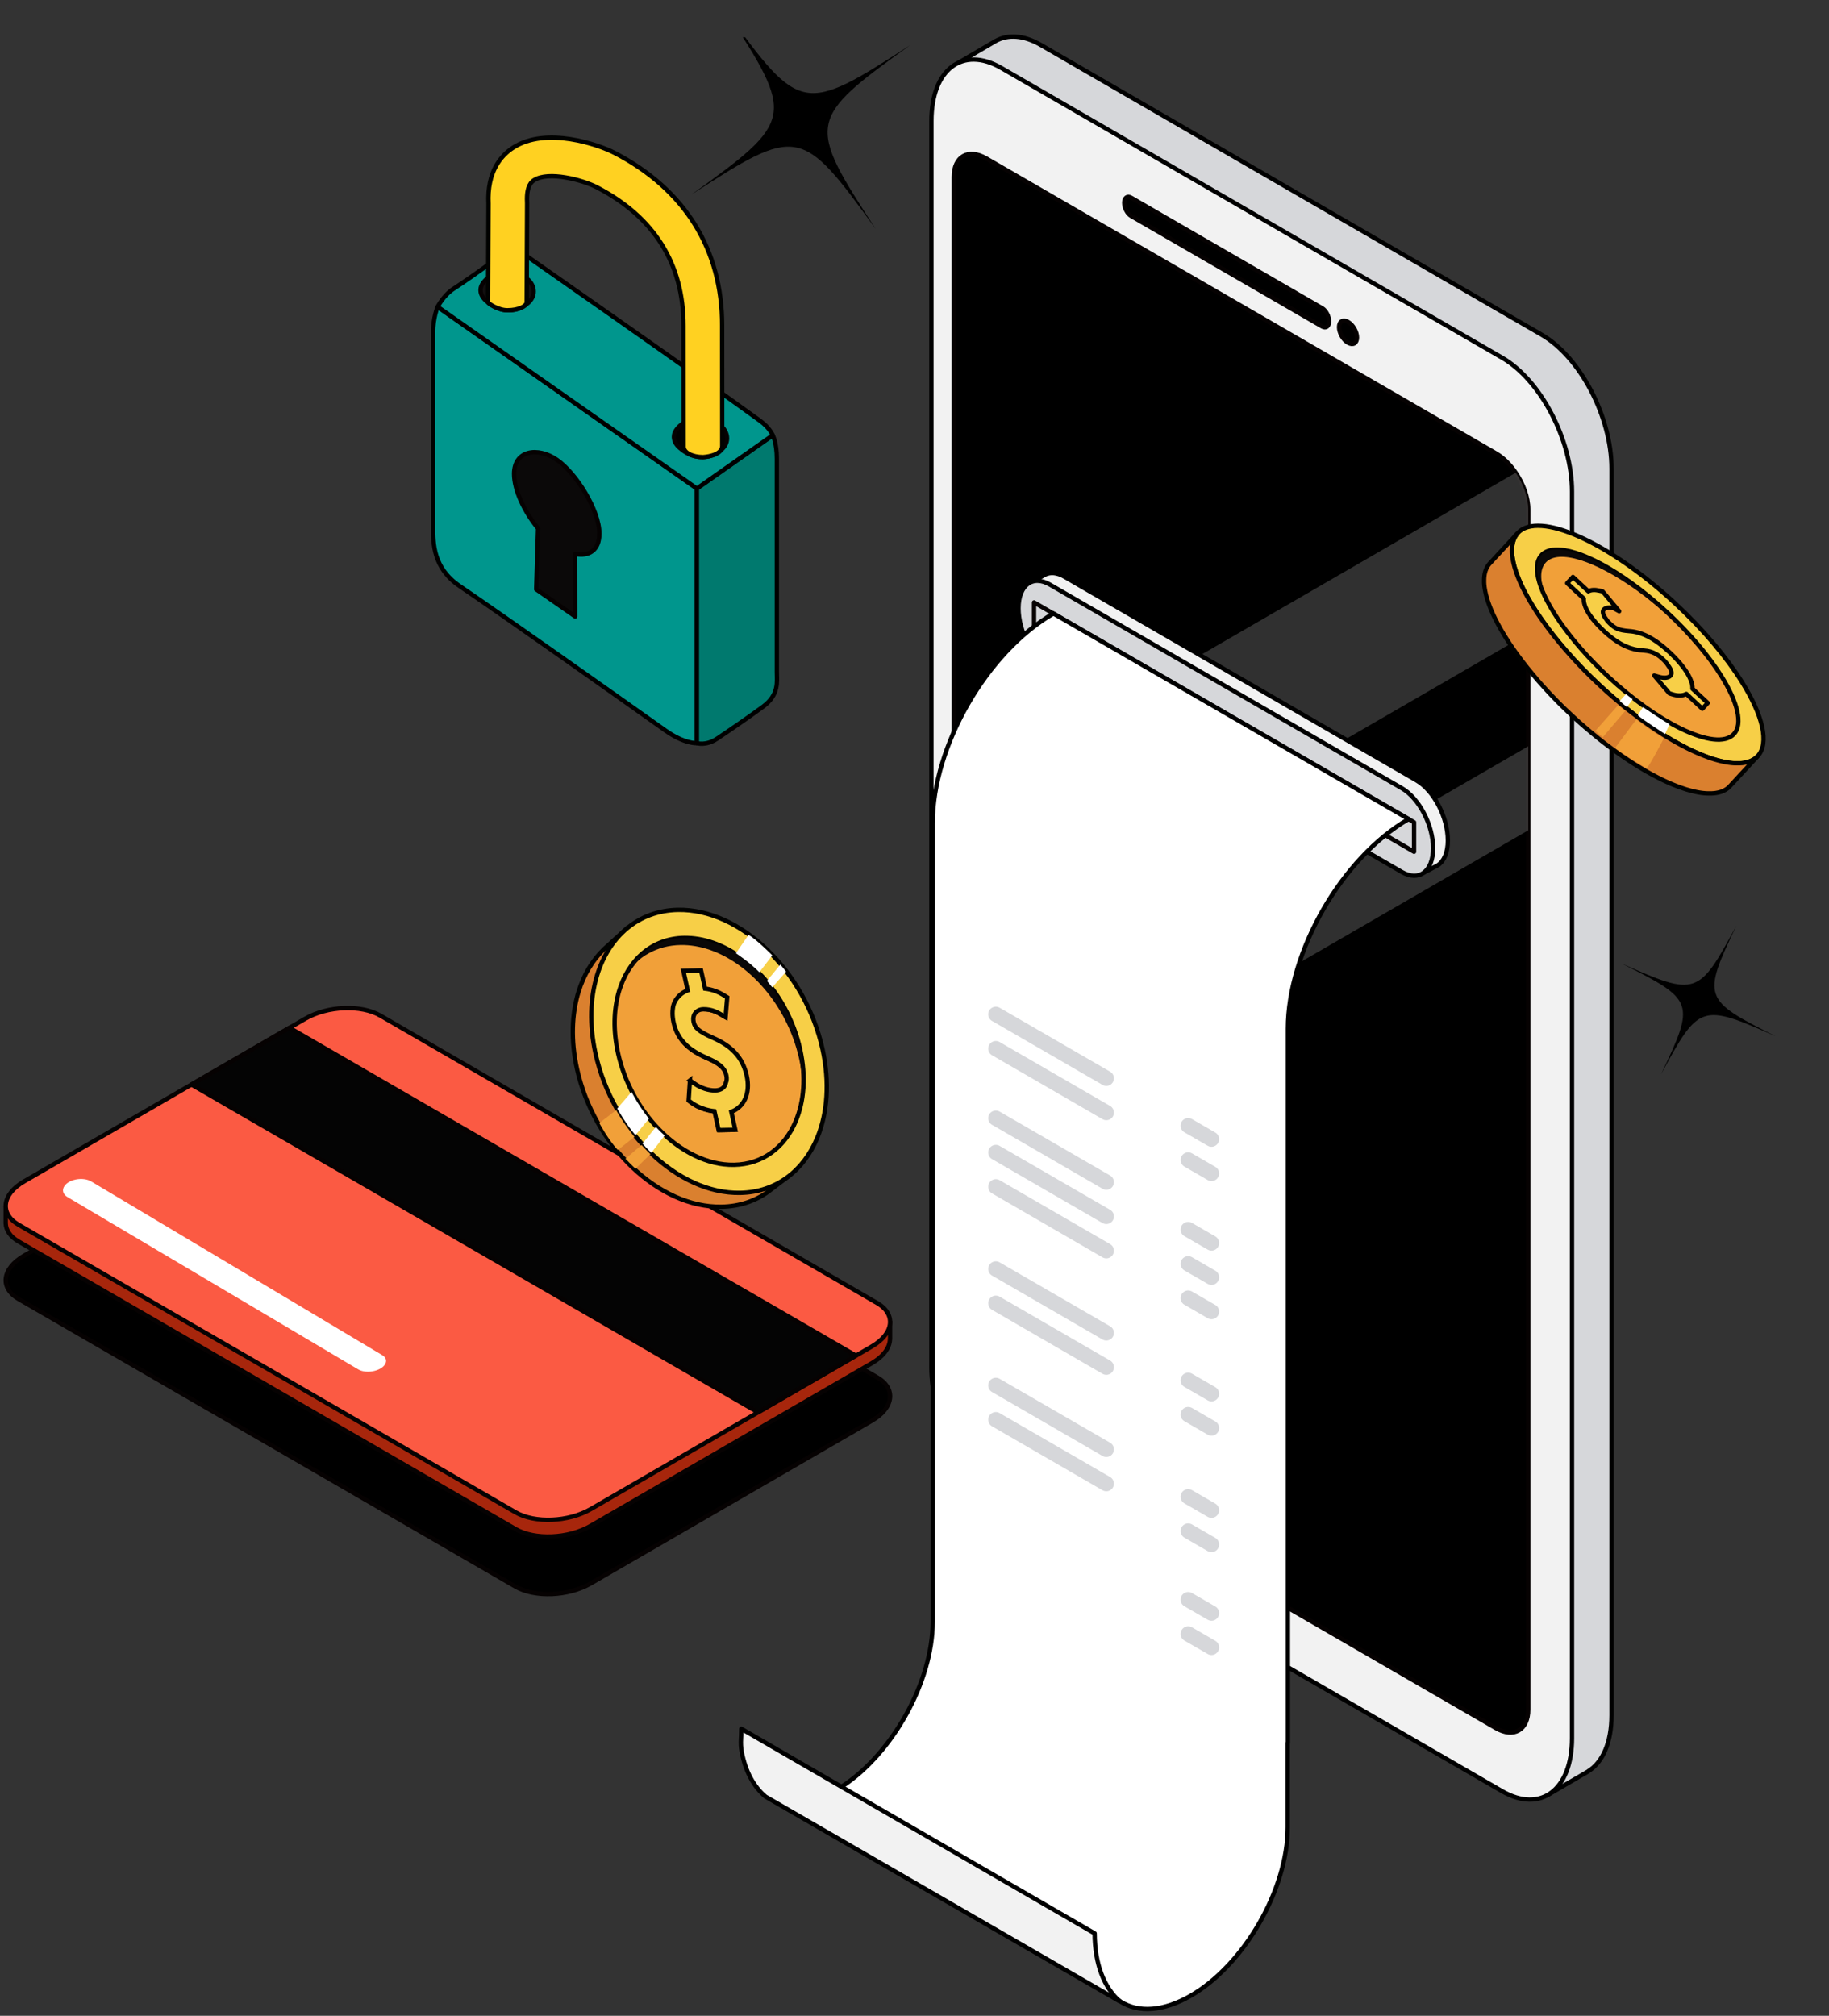 <?xml version="1.0" encoding="UTF-8"?>
<svg xmlns="http://www.w3.org/2000/svg" width="422" height="465" viewBox="0 0 422 465" fill="none">
  <rect x="0" y="0" width="422" height="465" fill="#333333" stroke="none"/>
  <g clip-path="url(#clip0_1_6817)">
    <path d="M118.935 365.984L4.32 299.679C-0.122 297.11 0.433 292.617 5.566 289.648L70.418 252.129C75.551 249.16 83.314 248.838 87.757 251.412L202.371 317.718C206.813 320.286 206.258 324.779 201.126 327.748L136.273 365.267C131.14 368.236 123.377 368.558 118.935 365.984Z" fill="black" stroke="#060202" stroke-linecap="round" stroke-linejoin="round"></path>
    <path d="M205.371 304.899L197.488 300.661L197.244 301.483L87.751 238.141C83.309 235.572 75.546 235.895 70.413 238.859L5.56 276.377C4.279 277.121 3.277 277.958 2.576 278.837L1.315 278.296V282.206C1.378 283.782 2.364 285.28 4.31 286.403L118.924 352.709C123.367 355.277 131.13 354.955 136.262 351.991L201.115 314.473C203.876 312.876 205.298 310.843 205.345 308.898L205.36 308.909V304.894L205.371 304.899Z" fill="#A7260C" stroke="#060202" stroke-linecap="round" stroke-linejoin="round"></path>
    <path d="M118.935 348.85L4.32 282.544C-0.122 279.976 0.433 275.483 5.566 272.514L70.418 234.995C75.551 232.026 83.314 231.704 87.757 234.278L202.371 300.583C206.813 303.152 206.258 307.645 201.126 310.614L136.273 348.133C131.14 351.102 123.377 351.424 118.935 348.85Z" fill="#FB5A43" stroke="#060202" stroke-linecap="round" stroke-linejoin="round"></path>
    <path d="M174.883 325.793L44.175 250.179L66.786 237.096L197.493 312.715L174.883 325.793Z" fill="#040404" stroke="#060202" stroke-linecap="round" stroke-linejoin="round"></path>
    <path d="M82.66 315.897L15.576 276.138C13.542 274.931 14.637 272.638 17.532 272.071C18.814 271.822 20.143 271.993 21.041 272.529L88.187 312.601C90.061 313.719 88.82 315.814 85.997 316.324C84.752 316.547 83.491 316.386 82.66 315.897Z" fill="white"></path>
    <path d="M355.704 77.215L240.151 10.369C236.196 8.081 232.574 7.899 229.772 9.433H229.761L221.116 14.498L224.691 16.879C224.266 18.564 224.027 20.467 224.027 22.584V310.167C224.027 322.065 231.245 335.881 240.151 341.034L353.582 406.659L356.898 414.173L366.488 408.588L366.467 408.573C369.747 406.529 371.823 402.031 371.823 395.671V108.083C371.823 96.185 364.604 82.369 355.699 77.215H355.704Z" fill="#D6D7DA" stroke="black" stroke-linecap="round" stroke-linejoin="round"></path>
    <path d="M346.581 413.19L231.033 346.339C222.127 341.185 214.909 327.369 214.909 315.471V27.888C214.909 15.99 222.127 10.525 231.033 15.673L346.581 82.525C355.486 87.678 362.705 101.494 362.705 113.392V400.975C362.705 412.873 355.486 418.338 346.581 413.19Z" fill="#F2F2F2" stroke="black" stroke-linecap="round" stroke-linejoin="round"></path>
    <path d="M352.612 117.516V394.33C352.612 399.093 349.27 401.022 345.154 398.641L227.519 330.593C223.404 328.211 220.062 322.418 220.062 317.645V40.836C220.062 36.073 223.404 34.143 227.519 36.525L345.154 104.583C346.882 105.582 348.47 107.183 349.721 109.05C351.485 111.64 352.612 114.755 352.612 117.521V117.516Z" fill="black" stroke="#060202" stroke-linecap="round" stroke-linejoin="round"></path>
    <path opacity="0.19" d="M352.612 117.516V146.132L220.067 222.817V184.05L349.721 109.045C351.485 111.635 352.612 114.749 352.612 117.516Z" fill="white"></path>
    <path opacity="0.19" d="M352.612 172.147V191.533L220.062 268.208V248.833L352.612 172.147Z" fill="white"></path>
    <path d="M305.076 75.328L260.965 49.806C260.099 49.307 259.388 47.944 259.388 46.79C259.388 45.63 260.099 45.095 260.965 45.594L305.076 71.116C305.943 71.615 306.654 72.977 306.654 74.132C306.654 75.291 305.943 75.827 305.076 75.328Z" fill="black" stroke="#060202" stroke-linecap="round" stroke-linejoin="round"></path>
    <path d="M313.099 77.865C313.099 79.192 312.17 79.727 311.028 79.067C309.881 78.406 308.958 76.794 308.958 75.468C308.958 74.142 309.887 73.607 311.028 74.267C312.175 74.927 313.099 76.54 313.099 77.865Z" fill="black" stroke="#060202" stroke-linecap="round" stroke-linejoin="round"></path>
    <path d="M334.054 193.868C334.054 188.533 330.816 182.334 326.825 180.026L245.625 133.048C243.934 132.071 242.377 131.951 241.147 132.544L241.137 132.549C241.033 132.596 240.939 132.658 240.841 132.716L236.886 134.926L238.672 136.09C238.5 136.818 238.402 137.63 238.402 138.529C238.402 143.864 241.64 150.063 245.631 152.372L324.163 197.804L324.08 198.033L328.444 201.335L331.096 199.936C331.324 199.843 331.542 199.734 331.745 199.593L331.765 199.583C333.177 198.636 334.059 196.645 334.059 193.863L334.054 193.868Z" fill="#F2F2F2" stroke="black" stroke-linecap="round" stroke-linejoin="round"></path>
    <path d="M323.431 201.143L242.232 154.166C238.236 151.857 235.003 145.658 235.003 140.323C235.003 134.988 238.241 132.534 242.232 134.848L323.431 181.825C327.427 184.134 330.66 190.332 330.66 195.667C330.66 201.002 327.422 203.457 323.431 201.143Z" fill="#D6D7DA" stroke="black" stroke-linecap="round" stroke-linejoin="round"></path>
    <path d="M326.265 196.489L238.583 145.762V138.961L326.265 189.687V196.489Z" stroke="#060202" stroke-linecap="round" stroke-linejoin="round"></path>
    <path d="M243.062 141.519C227.675 150.422 215.2 172.075 215.2 189.88V327.686V374.143C215.2 387.918 205.91 404.548 194.187 412.15C193.725 412.457 193.264 412.738 192.807 413.003L252.346 447.412C252.346 454.369 254.723 459.325 258.578 461.748L258.604 461.764L258.63 461.78C262.694 464.302 268.407 464.021 274.738 460.365C287.1 453.21 297.115 435.811 297.115 421.505V401.989L297.152 402.01V237.299C297.152 219.494 309.627 197.841 325.014 188.938L243.062 141.524V141.519Z" fill="white" stroke="black" stroke-linecap="round" stroke-linejoin="round"></path>
    <path d="M258.366 461.67L258.34 461.655L180.43 416.638L176.642 414.454L176.621 414.438C173.896 412.145 171.971 408.63 171.115 404.038C170.933 403.066 170.907 402.073 170.964 401.09C170.975 400.871 170.99 400.658 170.996 400.44C171.022 399.894 171.037 399.332 171.037 398.786L193.949 412.057L197.161 413.918L252.564 445.987C252.605 453.153 254.759 458.503 258.36 461.665L258.366 461.67Z" fill="#F2F2F2" stroke="black" stroke-linecap="round" stroke-linejoin="round"></path>
    <path d="M254.38 250.257L228.889 235.51C228.344 235.193 228.012 234.616 228.012 233.986C228.012 232.629 229.476 231.782 230.649 232.463L256.139 247.21C256.684 247.527 257.016 248.105 257.016 248.734C257.016 250.091 255.553 250.939 254.38 250.257Z" fill="#D6D7DA"></path>
    <path d="M254.38 258.167L228.889 243.419C228.344 243.102 228.012 242.525 228.012 241.896C228.012 240.538 229.476 239.691 230.649 240.372L256.139 255.119C256.684 255.437 257.016 256.014 257.016 256.643C257.016 258 255.553 258.848 254.38 258.167Z" fill="#D6D7DA"></path>
    <path d="M254.38 274.214L228.889 259.467C228.344 259.149 228.012 258.572 228.012 257.943C228.012 256.586 229.476 255.738 230.649 256.419L256.139 271.167C256.684 271.484 257.016 272.061 257.016 272.69C257.016 274.048 255.553 274.895 254.38 274.214Z" fill="#D6D7DA"></path>
    <path d="M254.38 282.123L228.889 267.376C228.344 267.059 228.012 266.481 228.012 265.852C228.012 264.495 229.476 263.647 230.649 264.329L256.139 279.076C256.684 279.393 257.016 279.97 257.016 280.6C257.016 281.957 255.553 282.804 254.38 282.123Z" fill="#D6D7DA"></path>
    <path d="M254.38 290.038L228.889 275.29C228.344 274.973 228.012 274.396 228.012 273.767C228.012 272.409 229.476 271.562 230.649 272.243L256.139 286.99C256.684 287.308 257.016 287.885 257.016 288.514C257.016 289.871 255.553 290.719 254.38 290.038Z" fill="#D6D7DA"></path>
    <path d="M254.38 308.992L228.889 294.245C228.344 293.927 228.012 293.35 228.012 292.721C228.012 291.364 229.476 290.516 230.649 291.197L256.139 305.945C256.684 306.262 257.016 306.839 257.016 307.468C257.016 308.825 255.553 309.673 254.38 308.992Z" fill="#D6D7DA"></path>
    <path d="M254.38 316.901L228.889 302.154C228.344 301.837 228.012 301.259 228.012 300.63C228.012 299.273 229.476 298.425 230.649 299.107L256.139 313.854C256.684 314.171 257.016 314.748 257.016 315.378C257.016 316.735 255.553 317.582 254.38 316.901Z" fill="#D6D7DA"></path>
    <path d="M254.38 335.855L228.889 321.108C228.344 320.791 228.012 320.214 228.012 319.584C228.012 318.227 229.476 317.38 230.649 318.061L256.139 332.808C256.684 333.125 257.016 333.702 257.016 334.332C257.016 335.689 255.553 336.536 254.38 335.855Z" fill="#D6D7DA"></path>
    <path d="M254.38 343.764L228.889 329.017C228.344 328.7 228.012 328.123 228.012 327.494C228.012 326.136 229.476 325.289 230.649 325.97L256.139 340.717C256.684 341.034 257.016 341.612 257.016 342.241C257.016 343.598 255.553 344.446 254.38 343.764Z" fill="#D6D7DA"></path>
    <path d="M278.646 264.297L273.275 261.193C272.73 260.876 272.398 260.299 272.398 259.669C272.398 258.312 273.861 257.465 275.034 258.146L280.405 261.25C280.95 261.567 281.282 262.145 281.282 262.774C281.282 264.131 279.819 264.979 278.646 264.297Z" fill="#D6D7DA"></path>
    <path d="M278.646 272.207L273.275 269.102C272.73 268.785 272.398 268.208 272.398 267.579C272.398 266.221 273.861 265.374 275.034 266.055L280.405 269.16C280.95 269.477 281.282 270.054 281.282 270.683C281.282 272.04 279.819 272.888 278.646 272.207Z" fill="#D6D7DA"></path>
    <path d="M278.646 288.254L273.275 285.15C272.73 284.832 272.398 284.255 272.398 283.626C272.398 282.269 273.861 281.421 275.034 282.102L280.405 285.207C280.95 285.524 281.282 286.101 281.282 286.731C281.282 288.088 279.819 288.935 278.646 288.254Z" fill="#D6D7DA"></path>
    <path d="M278.646 296.163L273.275 293.059C272.73 292.742 272.398 292.164 272.398 291.535C272.398 290.178 273.861 289.33 275.034 290.012L280.405 293.116C280.95 293.433 281.282 294.01 281.282 294.64C281.282 295.997 279.819 296.844 278.646 296.163Z" fill="#D6D7DA"></path>
    <path d="M278.646 304.078L273.275 300.973C272.73 300.656 272.398 300.079 272.398 299.45C272.398 298.093 273.861 297.245 275.034 297.926L280.405 301.031C280.95 301.348 281.282 301.925 281.282 302.554C281.282 303.911 279.819 304.759 278.646 304.078Z" fill="#D6D7DA"></path>
    <path d="M278.646 323.032L273.275 319.928C272.73 319.61 272.398 319.033 272.398 318.404C272.398 317.047 273.861 316.199 275.034 316.88L280.405 319.985C280.95 320.302 281.282 320.879 281.282 321.508C281.282 322.866 279.819 323.713 278.646 323.032Z" fill="#D6D7DA"></path>
    <path d="M278.646 330.941L273.275 327.837C272.73 327.52 272.398 326.942 272.398 326.313C272.398 324.956 273.861 324.108 275.034 324.79L280.405 327.894C280.95 328.211 281.282 328.788 281.282 329.418C281.282 330.775 279.819 331.622 278.646 330.941Z" fill="#D6D7DA"></path>
    <path d="M278.646 349.895L273.275 346.791C272.73 346.474 272.398 345.897 272.398 345.267C272.398 343.91 273.861 343.062 275.034 343.744L280.405 346.848C280.95 347.165 281.282 347.743 281.282 348.372C281.282 349.729 279.819 350.577 278.646 349.895Z" fill="#D6D7DA"></path>
    <path d="M278.646 357.805L273.275 354.7C272.73 354.383 272.398 353.806 272.398 353.177C272.398 351.819 273.861 350.972 275.034 351.653L280.405 354.757C280.95 355.075 281.282 355.652 281.282 356.281C281.282 357.638 279.819 358.486 278.646 357.805Z" fill="#D6D7DA"></path>
    <path d="M278.646 373.628L273.275 370.524C272.73 370.207 272.398 369.63 272.398 369C272.398 367.643 273.861 366.796 275.034 367.477L280.405 370.581C280.95 370.898 281.282 371.476 281.282 372.105C281.282 373.462 279.819 374.31 278.646 373.628Z" fill="#D6D7DA"></path>
    <path d="M278.646 381.538L273.275 378.433C272.73 378.116 272.398 377.539 272.398 376.91C272.398 375.552 273.861 374.705 275.034 375.386L280.405 378.49C280.95 378.808 281.282 379.385 281.282 380.014C281.282 381.371 279.819 382.219 278.646 381.538Z" fill="#D6D7DA"></path>
    <path d="M153.538 168.518C141.592 160.042 117.918 143.282 106.018 135.17C99.921 131.015 99.921 125.316 99.921 121.587C99.921 111.156 99.921 86.856 99.921 76.722C99.921 73.206 100.969 70.778 100.969 70.778C113.994 79.94 160.788 112.68 160.788 112.68C160.788 112.68 160.788 157.364 160.788 171.425C160.788 171.425 157.97 171.664 153.538 168.518Z" fill="#00968D" stroke="black" stroke-linecap="round" stroke-linejoin="round"></path>
    <path d="M165.453 170.39C168.759 168.175 173.144 165.143 176.035 163.016C179.844 160.219 179.236 157.135 179.236 154.966C179.236 144.598 179.236 117.916 179.236 105.836C179.236 102.077 178.271 100.408 178.271 100.408L160.788 112.68C160.788 112.68 160.788 158.518 160.788 171.425C160.788 171.425 162.869 172.121 165.448 170.39H165.453Z" fill="#00796E" stroke="black" stroke-linecap="round" stroke-linejoin="round"></path>
    <path d="M118.4 56.909C118.4 56.909 109.407 63.534 104.659 66.607C102.339 68.105 100.974 70.778 100.974 70.778C115.873 81.251 160.783 112.69 160.783 112.69C160.783 112.69 175.235 102.55 178.282 100.408C178.282 100.408 177.633 98.728 175.376 97.08C160.887 86.524 118.411 56.909 118.411 56.909H118.4Z" fill="#00968D" stroke="black" stroke-linecap="round" stroke-linejoin="round"></path>
    <path d="M138.292 123.106C138.292 117.667 132.931 109.144 128.489 106.065C124.041 102.982 118.608 103.871 118.608 109.315C118.608 113.174 121.073 118.171 124.145 121.905C123.974 127.515 123.88 130.329 123.709 135.945C127.217 138.394 129.054 139.642 132.713 142.211L132.687 127.786C135.852 128.415 138.292 126.975 138.292 123.106Z" fill="#0B0909" stroke="#060202" stroke-linecap="round" stroke-linejoin="round"></path>
    <path d="M120.73 63.721C121.53 64.236 120.959 63.862 121.685 64.382C122.858 65.219 124.405 68.048 121.369 70.279C119.988 71.293 118.732 71.547 117.534 71.584C114.529 71.688 112.36 69.582 112.36 69.582C112.36 69.582 108.561 66.857 113.081 63.721C116.049 61.662 118.976 62.577 120.73 63.721Z" fill="#120F0F" stroke="#060202" stroke-linecap="round" stroke-linejoin="round"></path>
    <path d="M165.344 97.579C166.143 98.094 165.578 97.719 166.299 98.234C167.467 99.071 169.018 101.905 165.988 104.131C164.607 105.145 163.346 105.4 162.148 105.436C159.143 105.535 156.974 103.439 156.974 103.439C156.974 103.439 153.175 100.714 157.7 97.579C160.669 95.52 163.595 96.435 165.344 97.579Z" fill="black" stroke="#060202" stroke-linecap="round" stroke-linejoin="round"></path>
    <path d="M162.184 105.441C159.724 105.441 157.726 104.396 157.726 103.049L157.705 75.167C157.705 60.851 150.975 50.092 137.705 43.197C134.41 41.486 126.532 39.411 123.221 41.559C122.77 41.85 121.4 42.744 121.613 46.639C121.613 46.733 121.618 46.826 121.618 46.915C121.587 53.488 121.555 60.05 121.53 66.623L121.514 69.701C121.514 70.617 119.724 71.573 117.041 71.573C114.913 71.573 112.604 69.966 112.604 69.758L112.614 66.576C112.64 60.055 112.671 53.524 112.707 47.003C112.344 39.588 115.588 35.88 118.385 34.06C126.044 29.105 138.167 33.384 141.805 35.272C158.037 43.706 166.61 57.502 166.61 75.161L166.631 102.852C166.631 105.238 162.179 105.446 162.179 105.446L162.184 105.441Z" fill="#FFD121" stroke="#010200" stroke-linecap="round" stroke-linejoin="round"></path>
    <path d="M177.316 274.838C177.55 274.666 177.783 274.49 178.007 274.308L181.79 271.416L181.39 270.834C182.537 269.326 183.513 267.631 184.286 265.769C186.621 260.189 187.192 253.164 185.505 245.572C181.541 227.741 166.6 213.514 152.137 213.789C149.729 213.836 147.487 214.283 145.437 215.079L144.623 214.159L139.303 218.995V219.005C136.678 221.532 134.695 224.86 133.491 228.76C131.903 233.903 131.675 240.034 133.133 246.586C137.098 264.417 152.038 278.644 166.502 278.369C170.612 278.291 174.234 277.048 177.233 274.9H177.239L177.311 274.843L177.316 274.838Z" fill="#DA802F" stroke="#010200" stroke-miterlimit="10"></path>
    <path d="M156.392 209.889C147.243 210.066 140.481 216.062 137.752 225.011C136.164 230.211 135.941 236.404 137.399 243.029C141.374 261.053 156.32 275.441 170.783 275.166C179.086 275.01 185.422 270.049 188.567 262.446C190.897 256.804 191.468 249.706 189.776 242.031C185.801 224.008 170.855 209.614 156.392 209.889Z" fill="#F7CF47" stroke="#010200" stroke-miterlimit="10"></path>
    <path d="M157.835 216.353C150.409 216.493 144.944 221.413 142.801 228.724C141.592 232.842 141.442 237.72 142.594 242.925C144.088 249.711 147.529 255.853 151.955 260.439C156.958 265.618 163.222 268.811 169.382 268.697C175.962 268.572 181.001 264.693 183.554 258.728C185.505 254.168 186.004 248.391 184.623 242.13C183.886 238.776 182.672 235.583 181.1 232.655C175.894 222.957 166.756 216.192 157.84 216.363L157.835 216.353Z" fill="#F1A039" stroke="#010200" stroke-miterlimit="10"></path>
    <path d="M157.835 216.353C151.815 216.467 147.077 219.691 144.337 224.777C147.217 220.648 151.603 218.1 156.989 217.996C166.117 217.825 175.469 224.72 180.788 234.605C182.397 237.59 183.632 240.845 184.384 244.267C185.132 247.647 185.334 250.892 185.064 253.887C185.713 250.335 185.64 246.342 184.711 242.13C183.974 238.776 182.755 235.583 181.183 232.655C175.962 222.957 166.787 216.192 157.835 216.363V216.353Z" fill="#0A0808"></path>
    <path d="M155.022 234.766C155.022 234.824 155.028 234.876 155.033 234.933C155.033 234.876 155.022 234.824 155.022 234.766Z" fill="#806920"></path>
    <path d="M159.07 249.155L159.184 249.233L158.878 253.882L159.605 254.412C161.001 255.431 162.967 256.144 164.836 256.341L165.796 260.694L169.641 260.621L169.75 261.115L165.64 261.193L164.68 256.841C162.817 256.643 160.845 255.931 159.449 254.911L158.722 254.381L159.07 249.155Z" fill="#0A0808"></path>
    <path d="M155.406 231.771C155.085 232.983 155.079 234.376 155.406 235.869C155.873 237.98 156.844 239.701 158.38 241.131C159.61 242.281 161.234 243.258 163.497 244.22C166.642 245.598 167.316 246.877 167.576 248.058C167.721 248.713 167.674 249.295 167.462 249.763C167.508 249.529 167.519 249.269 167.42 248.557C167.161 247.377 166.486 246.097 163.341 244.719C161.079 243.757 159.454 242.775 158.224 241.631C156.688 240.195 155.718 238.474 155.251 236.368C155.246 236.342 155.24 236.321 155.23 236.285C155.23 236.264 155.22 236.238 155.214 236.202C155.204 236.15 155.194 236.103 155.183 236.051C154.882 234.47 154.96 233.014 155.401 231.776L155.406 231.771Z" fill="#0A0808"></path>
    <path d="M162.272 232.806C164.27 232.77 165.723 233.638 166.346 234.012L167.399 234.642L167.353 235.203L166.195 234.506C165.573 234.132 164.12 233.264 162.122 233.3C162.106 233.3 162.09 233.3 162.059 233.3C162.049 233.3 162.039 233.3 162.028 233.3C162.023 233.3 162.018 233.3 162.013 233.3C162.002 233.3 161.992 233.3 161.981 233.3C161.976 233.3 161.971 233.3 161.961 233.3C161.95 233.3 161.94 233.3 161.935 233.3C161.93 233.3 161.924 233.3 161.914 233.3C161.904 233.3 161.893 233.3 161.888 233.3C161.883 233.3 161.878 233.3 161.867 233.3C161.857 233.3 161.847 233.3 161.841 233.3C161.836 233.3 161.831 233.3 161.826 233.3C161.815 233.3 161.805 233.3 161.779 233.3C161.764 233.3 161.748 233.3 161.727 233.305C161.717 233.305 161.706 233.305 161.696 233.305C161.691 233.305 161.686 233.305 161.681 233.305C161.67 233.305 161.665 233.305 161.655 233.305C161.649 233.305 161.644 233.305 161.639 233.305C161.629 233.305 161.623 233.305 161.613 233.305C161.608 233.305 161.603 233.305 161.597 233.305C161.587 233.305 161.582 233.305 161.572 233.305C161.566 233.305 161.561 233.305 161.556 233.305C161.546 233.305 161.54 233.305 161.53 233.305C161.525 233.305 161.52 233.305 161.514 233.305C161.504 233.305 161.499 233.305 161.473 233.316C161.463 233.316 161.452 233.316 161.437 233.326C161.426 233.326 161.411 233.331 161.39 233.336C161.38 233.336 161.369 233.336 161.348 233.347C161.338 233.347 161.333 233.347 161.312 233.357C161.302 233.357 161.296 233.357 161.276 233.368C161.265 233.368 161.26 233.368 161.239 233.378C161.229 233.378 161.224 233.378 161.203 233.388C161.193 233.388 161.182 233.394 161.167 233.399C161.141 233.409 161.12 233.414 161.094 233.425C161.084 233.425 161.073 233.43 161.058 233.44C161.047 233.44 161.042 233.446 161.027 233.456C161.016 233.456 161.011 233.461 160.995 233.472C160.985 233.472 160.98 233.482 160.964 233.487C160.954 233.487 160.944 233.498 160.933 233.503C160.56 233.68 160.31 233.945 160.16 234.252C160.29 233.446 160.892 232.785 162.282 232.759L162.272 232.806Z" fill="#0A0808"></path>
    <path d="M159.184 249.233L160.31 250.008C161.769 251.011 163.486 251.568 165.012 251.542C166.377 251.516 167.264 250.84 167.467 249.769C167.68 249.301 167.726 248.718 167.581 248.063C167.321 246.883 166.647 245.603 163.502 244.225C161.239 243.263 159.615 242.286 158.385 241.136C156.849 239.701 155.873 237.98 155.412 235.874C155.085 234.382 155.085 232.988 155.412 231.776C155.22 232.307 155.23 232.671 155.178 233.274C155.256 232.364 155.318 231.802 155.702 231.064C156.33 229.863 157.373 228.932 158.665 228.454L157.669 223.94L161.748 223.862L162.672 228.058C164.187 228.23 165.588 228.719 166.948 229.551L167.783 230.06L167.404 234.642L166.351 234.012C165.728 233.638 164.275 232.77 162.277 232.806C160.886 232.832 160.233 233.794 160.077 234.304C159.932 234.766 159.932 235.26 160.041 235.765C160.321 237.034 161.027 237.86 164.457 239.389C166.668 240.362 168.281 241.433 169.527 242.759C170.913 244.231 171.816 245.999 172.293 248.167C173.165 252.114 171.743 255.343 168.733 256.466L169.646 260.616L165.801 260.689L164.841 256.336C162.978 256.139 161.006 255.426 159.61 254.407L158.883 253.877L159.19 249.228L159.184 249.233Z" fill="#F7CF47" stroke="#010200" stroke-miterlimit="10"></path>
    <path d="M155.048 235.078C155.054 235.136 155.059 235.198 155.069 235.26C155.064 235.198 155.054 235.141 155.048 235.078Z" fill="#806920"></path>
    <path d="M155.017 234.61C155.017 234.662 155.022 234.714 155.028 234.766C155.028 234.714 155.022 234.662 155.017 234.61Z" fill="#806920"></path>
    <path d="M155.007 234.127C155.007 234.246 155.007 234.371 155.007 234.496C155.007 234.371 155.002 234.252 155.007 234.127Z" fill="#BD9431"></path>
    <path d="M155.017 233.836C155.017 233.903 155.012 233.971 155.012 234.044C155.012 233.976 155.012 233.908 155.017 233.836Z" fill="#806920"></path>
    <path d="M155.033 233.539C155.028 233.612 155.022 233.68 155.017 233.752C155.017 233.68 155.028 233.612 155.033 233.539Z" fill="#806920"></path>
    <g style="mix-blend-mode:soft-light">
      <path d="M172.703 215.656L169.797 219.889C169.797 219.889 173.17 222.136 175.194 224.288L178.188 220.383C178.188 220.383 174.685 216.821 172.703 215.656Z" fill="white"></path>
    </g>
    <g style="mix-blend-mode:soft-light">
      <path d="M180.036 222.52L176.953 226.264C176.953 226.264 177.649 227.096 178.173 227.752L181.369 224.143C181.369 224.143 180.285 222.754 180.036 222.52Z" fill="white"></path>
    </g>
    <g style="mix-blend-mode:soft-light">
      <path d="M145.697 251.89L142.407 255.712C142.407 255.712 144.405 259.3 146.605 261.859L149.719 258.057L149.636 257.974C148.385 256.305 147.28 254.75 146.294 252.941L145.697 251.89Z" fill="white"></path>
    </g>
    <g style="mix-blend-mode:soft-light">
      <path d="M151.322 259.955L148.235 263.803C148.235 263.803 149.719 265.447 150.279 265.92L153.341 261.947C153.341 261.947 151.8 260.533 151.317 259.95L151.322 259.955Z" fill="white"></path>
    </g>
    <path d="M142.158 256.081L138.276 259.061C138.276 259.061 140.409 263.039 142.552 265.275L146.372 262.249C146.372 262.249 143.647 258.853 142.163 256.081H142.158Z" fill="#F1A039"></path>
    <path d="M148.017 264.126L144.306 267.293C144.306 267.293 146.138 269.175 146.621 269.596L150.066 266.227C150.066 266.227 149.454 265.696 148.017 264.126Z" fill="#F1A039"></path>
    <path d="M350.193 122.96C347.147 126.252 349.42 133.756 355.372 142.424C358.828 147.463 363.53 152.892 369.145 158.112C384.428 172.324 400.728 179.625 405.544 174.42C408.31 171.43 406.691 164.971 401.917 157.322C398.377 151.649 393.1 145.32 386.592 139.268C371.304 125.056 355.009 117.755 350.188 122.96H350.193Z" fill="#F7CF47" stroke="#010200" stroke-miterlimit="10"></path>
    <path d="M362.695 165.055C362.57 164.94 362.446 164.826 362.326 164.711C362.295 164.685 362.269 164.654 362.238 164.628C362.196 164.592 362.155 164.55 362.113 164.514C362.062 164.467 362.01 164.415 361.958 164.368C361.89 164.301 361.823 164.238 361.75 164.171C361.709 164.129 361.667 164.093 361.626 164.051C361.605 164.035 361.589 164.015 361.569 163.999C361.439 163.874 361.304 163.749 361.174 163.625C361.174 163.625 361.164 163.614 361.159 163.609C361.127 163.578 361.096 163.552 361.065 163.521C360.956 163.417 360.847 163.307 360.738 163.203C360.717 163.188 360.702 163.167 360.686 163.151C360.624 163.094 360.567 163.032 360.505 162.975C360.432 162.907 360.365 162.834 360.292 162.767C360.266 162.741 360.24 162.715 360.214 162.694C360.121 162.6 360.022 162.507 359.929 162.408C359.872 162.351 359.815 162.299 359.763 162.241C359.747 162.226 359.726 162.205 359.711 162.189C359.519 161.997 359.327 161.805 359.14 161.612C359.14 161.612 359.14 161.612 359.135 161.607C359.135 161.607 359.124 161.597 359.124 161.591C358.797 161.259 358.476 160.931 358.159 160.598C358.159 160.598 358.149 160.588 358.144 160.583C358.123 160.562 358.107 160.541 358.086 160.52C357.9 160.328 357.718 160.135 357.536 159.938C357.484 159.881 357.433 159.829 357.381 159.771C357.178 159.553 356.976 159.34 356.779 159.121C356.779 159.121 356.779 159.121 356.773 159.116C356.737 159.08 356.706 159.043 356.67 159.002C356.545 158.867 356.426 158.737 356.306 158.601C356.249 158.539 356.192 158.471 356.135 158.409C356.037 158.3 355.938 158.191 355.839 158.081C355.824 158.066 355.808 158.045 355.793 158.029C355.762 157.993 355.73 157.957 355.699 157.925C355.559 157.769 355.419 157.613 355.279 157.452C355.248 157.421 355.217 157.385 355.191 157.353C355.165 157.322 355.139 157.291 355.108 157.26C355.014 157.151 354.921 157.047 354.827 156.943C354.786 156.896 354.744 156.844 354.703 156.797C354.682 156.776 354.661 156.75 354.646 156.729C354.573 156.641 354.495 156.558 354.423 156.469C354.371 156.412 354.324 156.355 354.272 156.293C354.251 156.272 354.231 156.246 354.215 156.225C354.158 156.157 354.101 156.09 354.044 156.022C353.992 155.96 353.94 155.897 353.888 155.835C353.862 155.804 353.836 155.773 353.81 155.741C353.753 155.674 353.701 155.606 353.644 155.544C353.603 155.492 353.556 155.44 353.514 155.388C353.483 155.346 353.447 155.31 353.416 155.268C353.364 155.206 353.312 155.138 353.255 155.076C353.219 155.034 353.188 154.993 353.151 154.951C353.11 154.899 353.068 154.847 353.027 154.795C352.975 154.733 352.923 154.67 352.871 154.608C352.845 154.577 352.819 154.545 352.798 154.519C352.746 154.452 352.695 154.389 352.637 154.322C352.591 154.265 352.544 154.202 352.492 154.145C352.477 154.124 352.461 154.103 352.445 154.088C352.378 154.005 352.311 153.921 352.248 153.838C352.207 153.786 352.165 153.734 352.124 153.682C352.113 153.672 352.108 153.661 352.098 153.651C352.004 153.531 351.911 153.412 351.818 153.292C351.797 153.266 351.776 153.24 351.755 153.214C351.755 153.214 351.755 153.214 351.755 153.209C351.631 153.053 351.511 152.897 351.392 152.741C351.325 152.658 351.262 152.569 351.2 152.486C351.143 152.408 351.081 152.335 351.024 152.257C350.899 152.091 350.774 151.925 350.65 151.758C350.65 151.758 350.645 151.748 350.64 151.748C350.619 151.717 350.598 151.691 350.577 151.659C350.473 151.519 350.365 151.373 350.261 151.233C350.25 151.217 350.235 151.202 350.224 151.186C350.198 151.15 350.167 151.108 350.141 151.072C350.043 150.937 349.949 150.807 349.851 150.671C349.83 150.64 349.804 150.609 349.783 150.578C349.763 150.552 349.742 150.521 349.721 150.495C349.596 150.318 349.472 150.141 349.347 149.969C349.332 149.949 349.316 149.928 349.301 149.907C349.301 149.902 349.29 149.897 349.285 149.886C349.171 149.72 349.057 149.559 348.943 149.392C348.885 149.304 348.823 149.221 348.766 149.132C348.751 149.111 348.735 149.085 348.719 149.065C348.668 148.986 348.61 148.903 348.559 148.825C348.517 148.763 348.476 148.706 348.434 148.643C348.382 148.56 348.325 148.482 348.273 148.399C348.242 148.352 348.211 148.31 348.185 148.264C348.175 148.253 348.169 148.238 348.164 148.227C348.066 148.071 347.962 147.92 347.863 147.764C347.848 147.744 347.832 147.718 347.822 147.697C347.739 147.567 347.656 147.437 347.573 147.307C347.562 147.291 347.552 147.27 347.536 147.255C347.521 147.229 347.505 147.203 347.484 147.172C347.401 147.036 347.318 146.906 347.235 146.771C347.209 146.73 347.189 146.693 347.163 146.652C347.064 146.485 346.96 146.324 346.867 146.163C346.867 146.152 346.856 146.147 346.851 146.137C346.841 146.116 346.825 146.095 346.815 146.074C346.721 145.918 346.633 145.762 346.54 145.612C346.519 145.575 346.493 145.534 346.472 145.497C346.374 145.326 346.275 145.154 346.177 144.982C346.171 144.972 346.161 144.962 346.156 144.946C346.145 144.925 346.13 144.904 346.119 144.878C346.031 144.717 345.943 144.561 345.855 144.4C345.839 144.374 345.824 144.343 345.808 144.317C345.715 144.145 345.621 143.968 345.528 143.797C345.518 143.781 345.507 143.76 345.502 143.745C345.492 143.724 345.481 143.703 345.466 143.677C345.377 143.511 345.294 143.35 345.211 143.183C345.211 143.173 345.201 143.162 345.196 143.157C345.108 142.986 345.025 142.819 344.942 142.653C344.931 142.632 344.921 142.611 344.91 142.59C344.9 142.57 344.89 142.549 344.884 142.533C344.807 142.372 344.729 142.211 344.651 142.05C344.651 142.044 344.646 142.039 344.641 142.029C344.568 141.873 344.495 141.722 344.428 141.566C344.417 141.545 344.407 141.524 344.402 141.504C344.391 141.483 344.386 141.462 344.376 141.446C344.308 141.301 344.246 141.15 344.184 141.004C344.184 140.999 344.179 140.994 344.173 140.989C344.106 140.838 344.044 140.687 343.987 140.536C343.981 140.521 343.971 140.5 343.966 140.484C343.956 140.464 343.95 140.438 343.94 140.417C343.893 140.297 343.847 140.178 343.8 140.063C343.789 140.032 343.779 140.006 343.763 139.975C343.706 139.834 343.655 139.694 343.603 139.554C343.603 139.543 343.592 139.533 343.592 139.522C343.582 139.496 343.577 139.476 343.566 139.45C343.53 139.346 343.488 139.236 343.452 139.132C343.437 139.091 343.426 139.054 343.411 139.013C343.364 138.883 343.322 138.753 343.281 138.628C343.281 138.623 343.281 138.618 343.276 138.612C343.234 138.482 343.193 138.352 343.151 138.222C343.141 138.186 343.13 138.15 343.115 138.108C343.084 138.014 343.058 137.916 343.032 137.822C343.027 137.801 343.016 137.775 343.011 137.749C343.011 137.734 343.001 137.718 343.001 137.708C342.969 137.593 342.938 137.479 342.907 137.364C342.907 137.354 342.902 137.344 342.897 137.333C342.866 137.208 342.835 137.089 342.809 136.964C342.809 136.954 342.803 136.938 342.798 136.928C342.793 136.902 342.788 136.881 342.783 136.855C342.762 136.766 342.741 136.678 342.726 136.595C342.715 136.558 342.71 136.517 342.7 136.48C342.679 136.382 342.658 136.288 342.643 136.189C342.643 136.174 342.637 136.153 342.632 136.137V136.127C342.611 136.012 342.591 135.898 342.575 135.784C342.575 135.752 342.565 135.721 342.56 135.695C342.544 135.612 342.534 135.524 342.523 135.44C342.523 135.42 342.518 135.404 342.513 135.383C342.513 135.368 342.513 135.347 342.508 135.331C342.497 135.248 342.487 135.16 342.477 135.076C342.477 135.05 342.471 135.019 342.466 134.993C342.456 134.884 342.445 134.775 342.44 134.671C342.44 134.671 342.44 134.66 342.44 134.655C342.44 134.64 342.44 134.619 342.44 134.603C342.435 134.515 342.43 134.432 342.425 134.348C342.425 134.317 342.425 134.281 342.425 134.25C342.425 134.172 342.425 134.094 342.425 134.016C342.425 133.995 342.425 133.974 342.425 133.958C342.425 133.948 342.425 133.943 342.425 133.932C342.425 133.828 342.425 133.724 342.43 133.62C342.43 133.6 342.43 133.579 342.43 133.563C342.43 133.48 342.44 133.397 342.445 133.314C342.445 133.298 342.445 133.282 342.445 133.267C342.445 133.251 342.445 133.236 342.445 133.22C342.451 133.137 342.461 133.048 342.471 132.965C342.471 132.95 342.471 132.929 342.477 132.913C342.487 132.814 342.502 132.716 342.518 132.622C342.518 132.612 342.518 132.606 342.518 132.596C342.518 132.58 342.523 132.565 342.528 132.549C342.544 132.466 342.56 132.388 342.575 132.31C342.575 132.289 342.585 132.263 342.591 132.242C342.611 132.149 342.637 132.055 342.663 131.962C342.663 131.962 342.663 131.951 342.663 131.946C342.663 131.936 342.669 131.925 342.674 131.91C342.7 131.826 342.726 131.743 342.752 131.66C342.757 131.639 342.767 131.618 342.772 131.598C342.803 131.504 342.84 131.416 342.876 131.327C342.876 131.322 342.876 131.317 342.881 131.312C342.902 131.27 342.918 131.223 342.938 131.182C342.938 131.171 342.949 131.161 342.949 131.156C342.975 131.093 343.006 131.036 343.037 130.979C343.047 130.963 343.053 130.948 343.063 130.927C343.084 130.885 343.104 130.844 343.13 130.802C343.141 130.781 343.151 130.76 343.167 130.74C343.177 130.719 343.187 130.703 343.198 130.682C343.208 130.667 343.219 130.651 343.229 130.636C343.245 130.61 343.26 130.589 343.276 130.563C343.296 130.532 343.317 130.495 343.338 130.464C343.354 130.443 343.369 130.417 343.385 130.396C343.405 130.365 343.431 130.334 343.457 130.298C343.473 130.277 343.488 130.256 343.504 130.235C343.53 130.199 343.556 130.168 343.587 130.136C343.603 130.116 343.618 130.1 343.634 130.079C343.634 130.079 343.639 130.074 343.644 130.069C343.686 130.022 343.722 129.975 343.763 129.934L350.198 122.981C350.152 123.028 350.11 123.08 350.069 123.127C350.053 123.147 350.038 123.163 350.022 123.184C349.996 123.215 349.97 123.251 349.944 123.283C349.929 123.303 349.913 123.324 349.897 123.345C349.871 123.376 349.851 123.407 349.825 123.444C349.809 123.465 349.794 123.491 349.778 123.511C349.757 123.543 349.737 123.574 349.716 123.61C349.7 123.636 349.685 123.657 349.669 123.683C349.648 123.719 349.628 123.751 349.607 123.787C349.596 123.808 349.586 123.829 349.571 123.849C349.55 123.891 349.524 123.933 349.503 123.974C349.493 123.99 349.487 124.005 349.477 124.026C349.446 124.083 349.42 124.146 349.394 124.203C349.394 124.213 349.384 124.224 349.384 124.229C349.363 124.276 349.342 124.328 349.321 124.375C349.285 124.463 349.249 124.557 349.218 124.645C349.212 124.666 349.202 124.687 349.197 124.707C349.171 124.791 349.145 124.874 349.119 124.957C349.119 124.973 349.109 124.988 349.103 125.004C349.077 125.097 349.057 125.191 349.031 125.285C349.026 125.305 349.02 125.331 349.015 125.352C349 125.43 348.984 125.514 348.969 125.592C348.969 125.618 348.958 125.638 348.958 125.664C348.943 125.758 348.927 125.857 348.917 125.956C348.917 125.971 348.917 125.992 348.911 126.008C348.901 126.091 348.896 126.174 348.885 126.262C348.885 126.294 348.885 126.32 348.88 126.351C348.875 126.434 348.87 126.517 348.865 126.6C348.865 126.621 348.865 126.642 348.865 126.658C348.865 126.762 348.86 126.866 348.86 126.97C348.86 126.996 348.86 127.027 348.86 127.053C348.86 127.131 348.86 127.209 348.86 127.287C348.86 127.318 348.86 127.354 348.86 127.386C348.86 127.469 348.87 127.557 348.875 127.64C348.875 127.661 348.875 127.687 348.875 127.708C348.88 127.817 348.891 127.921 348.901 128.03C348.901 128.056 348.906 128.088 348.911 128.114C348.922 128.197 348.932 128.28 348.943 128.368C348.943 128.405 348.953 128.441 348.958 128.478C348.969 128.561 348.984 128.644 348.994 128.732C348.994 128.764 349.005 128.795 349.01 128.821C349.026 128.935 349.046 129.05 349.067 129.164C349.067 129.185 349.077 129.206 349.077 129.232C349.093 129.325 349.114 129.424 349.135 129.523C349.145 129.559 349.15 129.601 349.161 129.637C349.181 129.726 349.197 129.809 349.218 129.897C349.228 129.934 349.233 129.97 349.244 130.006C349.275 130.126 349.301 130.251 349.332 130.376C349.332 130.386 349.337 130.396 349.342 130.407C349.373 130.521 349.404 130.636 349.436 130.75C349.446 130.786 349.456 130.828 349.467 130.864C349.493 130.958 349.524 131.057 349.55 131.15C349.56 131.187 349.57 131.223 349.586 131.265C349.628 131.395 349.664 131.525 349.711 131.655C349.711 131.66 349.711 131.665 349.716 131.676C349.757 131.806 349.804 131.93 349.846 132.06C349.861 132.102 349.871 132.138 349.887 132.18C349.923 132.284 349.96 132.388 350.001 132.497C350.012 132.534 350.027 132.565 350.038 132.601C350.089 132.742 350.141 132.882 350.198 133.022C350.209 133.054 350.219 133.08 350.235 133.111C350.281 133.23 350.328 133.345 350.375 133.464C350.39 133.506 350.406 133.542 350.427 133.584C350.489 133.735 350.551 133.886 350.614 134.036C350.614 134.042 350.619 134.047 350.624 134.052C350.686 134.198 350.754 134.343 350.816 134.494C350.832 134.536 350.852 134.572 350.868 134.614C350.935 134.764 351.008 134.92 351.081 135.076C351.081 135.082 351.086 135.087 351.091 135.097C351.169 135.258 351.247 135.42 351.325 135.581C351.345 135.622 351.366 135.659 351.382 135.7C351.465 135.867 351.548 136.038 351.636 136.205C351.636 136.215 351.646 136.226 351.651 136.231C351.735 136.392 351.818 136.558 351.906 136.725C351.927 136.766 351.947 136.803 351.968 136.844C352.061 137.016 352.15 137.188 352.248 137.364C352.264 137.39 352.279 137.422 352.295 137.448C352.383 137.609 352.471 137.765 352.56 137.926C352.58 137.957 352.596 137.994 352.617 138.025C352.715 138.196 352.814 138.368 352.913 138.54C352.933 138.576 352.954 138.618 352.98 138.654C353.068 138.81 353.162 138.961 353.255 139.117C353.271 139.148 353.291 139.174 353.307 139.205C353.406 139.366 353.504 139.533 353.603 139.694C353.629 139.736 353.649 139.772 353.675 139.814C353.758 139.949 353.841 140.079 353.924 140.214C353.95 140.261 353.982 140.302 354.007 140.349C354.091 140.479 354.174 140.609 354.257 140.739C354.272 140.76 354.288 140.786 354.298 140.807C354.397 140.958 354.495 141.114 354.599 141.27C354.635 141.327 354.672 141.384 354.713 141.441C354.765 141.524 354.822 141.602 354.874 141.686C354.916 141.748 354.957 141.805 354.999 141.868C355.051 141.946 355.108 142.029 355.16 142.107C355.232 142.216 355.31 142.325 355.383 142.434C355.497 142.601 355.611 142.762 355.725 142.928C355.746 142.954 355.767 142.986 355.782 143.012C355.907 143.188 356.031 143.365 356.156 143.537C356.197 143.594 356.239 143.656 356.286 143.714C356.379 143.849 356.478 143.979 356.576 144.114C356.618 144.166 356.654 144.223 356.696 144.275C356.799 144.416 356.903 144.561 357.012 144.702C357.038 144.733 357.059 144.769 357.085 144.8C357.209 144.967 357.334 145.133 357.459 145.3C357.516 145.378 357.578 145.456 357.635 145.528C357.697 145.612 357.765 145.7 357.827 145.783C357.951 145.944 358.071 146.1 358.195 146.262C358.216 146.288 358.237 146.314 358.258 146.34C358.361 146.47 358.46 146.6 358.564 146.73C358.605 146.782 358.647 146.834 358.688 146.886C358.771 146.99 358.854 147.094 358.932 147.192C358.979 147.25 359.026 147.312 359.078 147.369C359.155 147.463 359.233 147.562 359.311 147.655C359.363 147.718 359.415 147.78 359.467 147.842C359.545 147.936 359.617 148.03 359.695 148.123C359.747 148.186 359.799 148.248 359.851 148.316C359.929 148.409 360.007 148.503 360.084 148.591C360.141 148.659 360.193 148.721 360.25 148.789C360.328 148.882 360.406 148.971 360.484 149.065C360.541 149.132 360.598 149.2 360.655 149.267C360.723 149.35 360.795 149.428 360.863 149.512C360.935 149.6 361.013 149.683 361.086 149.772C361.148 149.844 361.21 149.912 361.273 149.985C361.366 150.089 361.46 150.198 361.553 150.302C361.61 150.365 361.667 150.432 361.724 150.495C361.864 150.651 362.004 150.807 362.145 150.968C362.191 151.02 362.238 151.072 362.285 151.124C362.383 151.233 362.482 151.342 362.581 151.451C362.638 151.514 362.695 151.581 362.752 151.644C362.871 151.779 362.996 151.909 363.115 152.044C363.151 152.086 363.188 152.122 363.224 152.164C363.421 152.382 363.624 152.595 363.826 152.814C363.878 152.871 363.93 152.923 363.982 152.98C364.163 153.173 364.345 153.365 364.532 153.563C364.558 153.589 364.578 153.615 364.604 153.641C364.921 153.973 365.243 154.301 365.57 154.634C365.575 154.639 365.58 154.649 365.59 154.655C365.777 154.847 365.969 155.039 366.161 155.232C366.234 155.305 366.307 155.377 366.379 155.45C366.473 155.544 366.571 155.637 366.665 155.736C366.758 155.83 366.857 155.923 366.95 156.017C367.012 156.074 367.069 156.137 367.132 156.194C367.256 156.319 367.386 156.438 367.511 156.563C367.542 156.594 367.573 156.62 367.604 156.651C367.76 156.797 367.91 156.948 368.066 157.093C368.107 157.135 368.149 157.171 368.19 157.213C368.31 157.327 368.429 157.442 368.548 157.551C368.59 157.587 368.631 157.629 368.673 157.665C368.829 157.811 368.989 157.962 369.145 158.107C369.265 158.217 369.384 158.331 369.503 158.44C369.508 158.445 369.519 158.451 369.524 158.461C369.638 158.565 369.752 158.674 369.872 158.778C369.913 158.815 369.955 158.851 369.991 158.887C370.074 158.96 370.152 159.038 370.235 159.111C370.282 159.158 370.334 159.199 370.38 159.246C370.453 159.314 370.526 159.376 370.598 159.444C370.65 159.491 370.707 159.537 370.759 159.589C370.827 159.652 370.894 159.714 370.967 159.771C371.024 159.818 371.076 159.87 371.133 159.917C371.2 159.974 371.268 160.037 371.335 160.094C371.382 160.135 371.423 160.172 371.47 160.213C371.558 160.291 371.652 160.369 371.74 160.447C371.787 160.489 371.839 160.531 371.885 160.577C371.973 160.655 372.067 160.733 372.155 160.811C372.202 160.853 372.248 160.895 372.3 160.936C372.399 161.019 372.498 161.108 372.596 161.191C372.633 161.222 372.669 161.253 372.705 161.285C372.84 161.399 372.975 161.513 373.11 161.628C373.136 161.649 373.167 161.675 373.193 161.695C373.302 161.784 373.411 161.877 373.515 161.966C373.556 161.997 373.593 162.033 373.634 162.065C373.764 162.174 373.899 162.283 374.028 162.392C374.06 162.418 374.091 162.444 374.122 162.47C374.293 162.611 374.47 162.756 374.641 162.897C374.677 162.928 374.714 162.954 374.75 162.985C374.926 163.125 375.103 163.271 375.274 163.411C375.29 163.427 375.31 163.437 375.326 163.453C375.492 163.588 375.658 163.718 375.824 163.848C375.85 163.869 375.876 163.89 375.907 163.911C376.141 164.093 376.374 164.28 376.608 164.457C376.623 164.467 376.639 164.477 376.649 164.488C376.909 164.691 377.173 164.888 377.433 165.086C377.448 165.096 377.464 165.107 377.479 165.122C377.729 165.309 377.978 165.497 378.222 165.679C378.242 165.694 378.268 165.715 378.289 165.731C378.6 165.965 378.917 166.193 379.228 166.417C379.244 166.427 379.254 166.438 379.27 166.448C379.597 166.682 379.919 166.911 380.24 167.14C380.245 167.14 380.251 167.15 380.256 167.15C380.412 167.259 380.562 167.363 380.713 167.467C380.749 167.493 380.79 167.519 380.827 167.545C380.982 167.655 381.143 167.759 381.299 167.868C381.309 167.878 381.325 167.883 381.335 167.894C381.491 167.998 381.641 168.102 381.797 168.201C381.833 168.227 381.87 168.247 381.906 168.273C382.067 168.377 382.223 168.487 382.384 168.591C382.409 168.611 382.441 168.627 382.467 168.648C382.622 168.747 382.773 168.851 382.928 168.944C382.949 168.96 382.975 168.975 382.996 168.991C383.162 169.095 383.323 169.199 383.489 169.303C383.525 169.324 383.562 169.35 383.593 169.371C383.759 169.475 383.925 169.579 384.091 169.683C384.112 169.693 384.132 169.709 384.153 169.719C384.309 169.818 384.47 169.911 384.625 170.01C384.651 170.026 384.677 170.041 384.698 170.057C384.869 170.161 385.041 170.265 385.207 170.364C385.238 170.385 385.274 170.4 385.305 170.421C385.476 170.52 385.643 170.619 385.809 170.717C385.835 170.733 385.86 170.749 385.892 170.764C386.068 170.868 386.25 170.972 386.426 171.071C386.426 171.071 386.426 171.071 386.431 171.071C386.608 171.17 386.784 171.269 386.955 171.367C386.981 171.383 387.007 171.393 387.033 171.409C387.215 171.508 387.391 171.607 387.573 171.705C387.604 171.721 387.63 171.737 387.661 171.752C387.838 171.846 388.014 171.939 388.185 172.033C388.216 172.049 388.242 172.064 388.274 172.08C388.455 172.174 388.632 172.267 388.808 172.361C388.834 172.376 388.86 172.387 388.891 172.402C389.073 172.496 389.249 172.584 389.426 172.673C389.446 172.683 389.472 172.693 389.493 172.704C389.69 172.803 389.882 172.896 390.074 172.99C390.1 173 390.121 173.011 390.147 173.021C390.339 173.115 390.526 173.203 390.718 173.292C390.744 173.302 390.765 173.312 390.79 173.323C390.998 173.416 391.2 173.51 391.403 173.598C391.424 173.609 391.45 173.619 391.47 173.63C391.678 173.723 391.88 173.812 392.088 173.895C392.109 173.905 392.124 173.91 392.145 173.921C392.259 173.968 392.368 174.014 392.482 174.061C392.493 174.061 392.503 174.072 392.513 174.072C392.617 174.113 392.716 174.155 392.82 174.196C392.856 174.212 392.892 174.228 392.929 174.238C393.001 174.269 393.079 174.295 393.152 174.326C393.193 174.342 393.235 174.358 393.276 174.373C393.349 174.399 393.422 174.43 393.494 174.456C393.531 174.472 393.567 174.482 393.608 174.498C393.728 174.545 393.852 174.586 393.972 174.633C393.982 174.633 393.992 174.638 394.003 174.644C394.112 174.685 394.226 174.722 394.335 174.763C394.371 174.774 394.402 174.789 394.439 174.8C394.537 174.831 394.631 174.867 394.724 174.898C394.75 174.909 394.776 174.914 394.797 174.924C394.916 174.966 395.03 175.002 395.144 175.039C395.165 175.044 395.186 175.054 395.207 175.06C395.362 175.112 395.518 175.158 395.669 175.205C395.674 175.205 395.679 175.205 395.684 175.205C395.835 175.252 395.99 175.294 396.141 175.335C396.156 175.335 396.167 175.346 396.182 175.346C396.328 175.387 396.473 175.424 396.618 175.465C396.639 175.47 396.665 175.476 396.686 175.481C396.826 175.517 396.966 175.554 397.101 175.585C397.127 175.59 397.158 175.6 397.184 175.606C397.267 175.626 397.355 175.647 397.438 175.663C397.459 175.663 397.485 175.673 397.506 175.678C397.609 175.699 397.713 175.725 397.817 175.746C397.843 175.751 397.869 175.756 397.895 175.762C397.973 175.777 398.056 175.793 398.134 175.808C398.165 175.814 398.196 175.819 398.227 175.824C398.315 175.84 398.403 175.855 398.492 175.871C398.507 175.871 398.518 175.871 398.533 175.876C398.632 175.892 398.73 175.907 398.829 175.923C398.855 175.923 398.881 175.928 398.912 175.933C398.985 175.944 399.063 175.954 399.135 175.964C399.161 175.964 399.192 175.97 399.218 175.975C399.317 175.985 399.41 175.996 399.509 176.006C399.509 176.006 399.509 176.006 399.514 176.006C399.607 176.016 399.701 176.022 399.794 176.032C399.82 176.032 399.851 176.032 399.877 176.037C399.95 176.042 400.017 176.048 400.09 176.053C400.116 176.053 400.142 176.053 400.163 176.053C400.256 176.058 400.344 176.063 400.438 176.063C400.453 176.063 400.464 176.063 400.479 176.063C400.557 176.063 400.63 176.063 400.708 176.068C400.733 176.068 400.759 176.068 400.785 176.068C400.853 176.068 400.925 176.068 400.993 176.068C401.014 176.068 401.035 176.068 401.055 176.068C401.143 176.068 401.227 176.068 401.31 176.063C401.33 176.063 401.346 176.063 401.367 176.063C401.434 176.063 401.502 176.058 401.569 176.053C401.595 176.053 401.621 176.053 401.647 176.048C401.714 176.042 401.782 176.037 401.849 176.032C401.865 176.032 401.88 176.032 401.896 176.032C401.979 176.022 402.057 176.016 402.135 176.006C402.155 176.006 402.176 176.001 402.197 175.996C402.259 175.985 402.316 175.98 402.379 175.97C402.399 175.97 402.425 175.964 402.446 175.959C402.519 175.949 402.586 175.933 402.659 175.918C402.664 175.918 402.669 175.918 402.674 175.918C402.752 175.902 402.825 175.886 402.898 175.871C402.918 175.871 402.939 175.86 402.96 175.855C403.017 175.84 403.069 175.829 403.126 175.814C403.147 175.808 403.167 175.803 403.188 175.798C403.261 175.777 403.328 175.756 403.401 175.736C403.406 175.736 403.416 175.736 403.422 175.73C403.484 175.71 403.546 175.689 403.608 175.668C403.629 175.663 403.65 175.652 403.671 175.647C403.723 175.626 403.775 175.606 403.826 175.585C403.842 175.58 403.863 175.569 403.878 175.564C403.946 175.538 404.008 175.507 404.07 175.481C404.081 175.476 404.096 175.47 404.107 175.465C404.159 175.439 404.21 175.413 404.262 175.387C404.283 175.377 404.299 175.366 404.319 175.356C404.366 175.33 404.418 175.304 404.465 175.278C404.475 175.273 404.491 175.262 404.501 175.257C404.558 175.221 404.615 175.19 404.672 175.148C404.688 175.138 404.698 175.127 404.714 175.122C404.761 175.091 404.802 175.065 404.844 175.034C404.859 175.023 404.875 175.008 404.895 174.997C404.942 174.961 404.989 174.93 405.036 174.893C405.041 174.888 405.051 174.883 405.056 174.878C405.108 174.836 405.16 174.794 405.212 174.748C405.228 174.737 405.238 174.722 405.254 174.711C405.29 174.675 405.331 174.644 405.368 174.607C405.383 174.592 405.394 174.581 405.409 174.566C405.456 174.519 405.503 174.472 405.549 174.42L399.114 181.372C399.068 181.424 399.021 181.471 398.974 181.518C398.959 181.534 398.948 181.544 398.933 181.56C398.896 181.596 398.86 181.632 398.819 181.664C398.803 181.674 398.793 181.69 398.777 181.7C398.725 181.742 398.673 181.788 398.621 181.83C398.616 181.835 398.606 181.84 398.601 181.846C398.554 181.882 398.507 181.918 398.461 181.95C398.445 181.96 398.429 181.976 398.409 181.986C398.367 182.017 398.32 182.048 398.279 182.074C398.263 182.085 398.253 182.095 398.237 182.1C398.18 182.137 398.123 182.173 398.066 182.21C398.056 182.215 398.04 182.225 398.03 182.23C397.983 182.256 397.936 182.282 397.884 182.308C397.864 182.319 397.848 182.329 397.827 182.34C397.776 182.366 397.724 182.392 397.672 182.418C397.661 182.423 397.646 182.428 397.635 182.433C397.573 182.464 397.506 182.49 397.443 182.516C397.428 182.522 397.407 182.532 397.391 182.537C397.34 182.558 397.288 182.579 397.236 182.6C397.215 182.605 397.194 182.615 397.174 182.62C397.111 182.641 397.049 182.662 396.987 182.683C396.982 182.683 396.971 182.683 396.966 182.688C396.898 182.709 396.826 182.73 396.753 182.75C396.732 182.756 396.712 182.761 396.691 182.766C396.634 182.782 396.582 182.797 396.525 182.808C396.504 182.808 396.483 182.818 396.463 182.823C396.39 182.839 396.312 182.86 396.239 182.87C396.234 182.87 396.229 182.87 396.224 182.87C396.151 182.886 396.084 182.896 396.011 182.912C395.99 182.912 395.964 182.917 395.944 182.922C395.881 182.932 395.824 182.943 395.762 182.948C395.741 182.948 395.72 182.953 395.7 182.958C395.622 182.969 395.539 182.979 395.461 182.984C395.445 182.984 395.43 182.984 395.414 182.984C395.347 182.99 395.279 182.995 395.212 183C395.186 183 395.16 183 395.134 183.005C395.067 183.005 394.999 183.016 394.932 183.016C394.911 183.016 394.895 183.016 394.875 183.016C394.792 183.016 394.703 183.021 394.62 183.021C394.6 183.021 394.579 183.021 394.558 183.021C394.491 183.021 394.423 183.021 394.35 183.021C394.324 183.021 394.299 183.021 394.273 183.021C394.195 183.021 394.122 183.021 394.044 183.016C394.029 183.016 394.018 183.016 394.003 183.016C393.915 183.016 393.821 183.01 393.728 183.005C393.702 183.005 393.676 183.005 393.655 183.005C393.582 183.005 393.515 182.995 393.442 182.99C393.416 182.99 393.385 182.99 393.359 182.984C393.266 182.979 393.172 182.969 393.079 182.958C393.079 182.958 393.079 182.958 393.074 182.958C392.98 182.948 392.882 182.938 392.783 182.927C392.757 182.927 392.726 182.922 392.7 182.917C392.628 182.906 392.55 182.896 392.477 182.886C392.451 182.886 392.425 182.88 392.394 182.875C392.295 182.86 392.197 182.844 392.098 182.828C392.088 182.828 392.072 182.828 392.062 182.823C391.974 182.808 391.885 182.792 391.797 182.776C391.766 182.771 391.735 182.766 391.709 182.761C391.631 182.745 391.548 182.73 391.47 182.714C391.444 182.714 391.418 182.704 391.398 182.698C391.294 182.678 391.19 182.657 391.086 182.631C391.066 182.631 391.045 182.62 391.019 182.615C390.936 182.594 390.848 182.579 390.765 182.558C390.749 182.558 390.733 182.553 390.718 182.548C390.707 182.548 390.692 182.542 390.681 182.537C390.541 182.506 390.406 182.47 390.266 182.433C390.246 182.428 390.22 182.423 390.199 182.418C390.054 182.381 389.908 182.34 389.763 182.298C389.747 182.298 389.737 182.288 389.721 182.288C389.571 182.246 389.42 182.199 389.265 182.158C389.26 182.158 389.254 182.158 389.249 182.158C389.099 182.111 388.943 182.064 388.787 182.012C388.777 182.012 388.761 182.007 388.751 182.002C388.741 182.002 388.735 181.996 388.725 181.991C388.611 181.955 388.492 181.918 388.377 181.877C388.351 181.866 388.325 181.861 388.305 181.851C388.211 181.82 388.113 181.783 388.019 181.752C387.983 181.742 387.952 181.726 387.916 181.716C387.807 181.679 387.698 181.638 387.583 181.596C387.573 181.596 387.563 181.591 387.552 181.586C387.433 181.544 387.314 181.497 387.189 181.45C387.173 181.45 387.163 181.44 387.153 181.435C387.127 181.424 387.106 181.414 387.08 181.409C387.007 181.383 386.935 181.352 386.862 181.326C386.821 181.31 386.779 181.294 386.737 181.279C386.665 181.248 386.587 181.222 386.514 181.19C386.478 181.175 386.442 181.159 386.405 181.149C386.307 181.107 386.203 181.066 386.099 181.024C386.089 181.024 386.078 181.014 386.068 181.014C385.954 180.967 385.845 180.92 385.731 180.873C385.72 180.873 385.715 180.868 385.705 180.863C385.694 180.863 385.684 180.852 385.674 180.852C385.471 180.764 385.264 180.676 385.056 180.587C385.035 180.577 385.009 180.566 384.989 180.556C384.786 180.468 384.584 180.374 384.376 180.28C384.366 180.275 384.35 180.27 384.34 180.265C384.33 180.265 384.319 180.254 384.309 180.249C384.122 180.161 383.93 180.072 383.738 179.979C383.712 179.968 383.691 179.958 383.665 179.948C383.473 179.854 383.276 179.76 383.084 179.662C383.069 179.656 383.058 179.651 383.043 179.641C383.032 179.641 383.027 179.63 383.017 179.625C382.84 179.537 382.659 179.448 382.482 179.355C382.456 179.339 382.43 179.329 382.399 179.313C382.223 179.22 382.041 179.131 381.865 179.032C381.849 179.027 381.833 179.017 381.823 179.012C381.807 179.006 381.797 178.996 381.782 178.991C381.605 178.897 381.434 178.804 381.257 178.71C381.226 178.694 381.2 178.679 381.169 178.663C380.993 178.564 380.811 178.466 380.629 178.367C380.619 178.367 380.614 178.356 380.604 178.351C380.588 178.341 380.572 178.33 380.552 178.325C380.375 178.226 380.204 178.128 380.028 178.029C380.028 178.029 380.028 178.029 380.022 178.029C379.846 177.93 379.669 177.826 379.488 177.722C379.472 177.712 379.451 177.701 379.436 177.691C379.426 177.686 379.415 177.68 379.405 177.675C379.239 177.576 379.067 177.478 378.901 177.379C378.87 177.358 378.834 177.342 378.803 177.322C378.632 177.223 378.46 177.119 378.294 177.015C378.284 177.015 378.279 177.004 378.268 176.999C378.253 176.989 378.232 176.978 378.216 176.968C378.061 176.874 377.9 176.776 377.744 176.677C377.723 176.666 377.703 176.651 377.682 176.64C377.516 176.536 377.35 176.432 377.184 176.328C377.168 176.318 377.147 176.308 377.132 176.297C377.132 176.297 377.095 176.276 377.08 176.266C376.919 176.162 376.753 176.058 376.587 175.954C376.566 175.938 376.54 175.923 376.519 175.907C376.364 175.808 376.213 175.71 376.058 175.606C376.037 175.595 376.021 175.58 376 175.569C375.99 175.564 375.985 175.559 375.975 175.554C375.814 175.45 375.658 175.346 375.497 175.236C375.461 175.21 375.424 175.19 375.388 175.164C375.238 175.06 375.082 174.961 374.926 174.857C374.916 174.852 374.906 174.846 374.9 174.836C374.9 174.836 374.895 174.836 374.89 174.831C374.734 174.727 374.579 174.618 374.418 174.508C374.381 174.482 374.34 174.456 374.304 174.43C374.153 174.326 373.997 174.217 373.847 174.113C373.842 174.113 373.836 174.108 373.831 174.103C373.51 173.879 373.183 173.645 372.861 173.411C372.85 173.406 372.845 173.401 372.835 173.396C372.83 173.396 372.825 173.385 372.819 173.385C372.508 173.161 372.197 172.933 371.88 172.699C371.87 172.688 371.859 172.683 371.849 172.673C371.839 172.662 371.823 172.657 371.813 172.647C371.563 172.465 371.314 172.277 371.07 172.09C371.06 172.085 371.05 172.075 371.039 172.069C371.039 172.069 371.029 172.059 371.024 172.059C370.764 171.861 370.5 171.664 370.24 171.461C370.24 171.461 370.23 171.456 370.225 171.451C370.214 171.445 370.204 171.435 370.193 171.43C369.96 171.248 369.726 171.066 369.493 170.884C369.483 170.879 369.477 170.873 369.467 170.863C369.446 170.847 369.431 170.832 369.41 170.816C369.244 170.686 369.078 170.551 368.912 170.421C368.901 170.411 368.886 170.4 368.875 170.39C368.875 170.39 368.865 170.385 368.86 170.379C368.683 170.239 368.507 170.099 368.336 169.953C368.315 169.937 368.299 169.922 368.279 169.906C368.263 169.891 368.247 169.88 368.227 169.865C368.055 169.724 367.879 169.584 367.708 169.438C367.697 169.433 367.687 169.423 367.682 169.417C367.661 169.397 367.635 169.381 367.614 169.36C367.485 169.251 367.35 169.142 367.22 169.033C367.194 169.012 367.173 168.991 367.147 168.975C367.132 168.96 367.116 168.949 367.101 168.934C366.992 168.845 366.883 168.752 366.779 168.663C366.758 168.643 366.732 168.622 366.711 168.606C366.711 168.606 366.701 168.601 366.701 168.596C366.566 168.481 366.431 168.367 366.296 168.253C366.286 168.247 366.281 168.237 366.27 168.232C366.239 168.206 366.213 168.18 366.182 168.159C366.083 168.076 365.985 167.987 365.886 167.904C365.865 167.889 365.85 167.873 365.829 167.857C365.798 167.831 365.772 167.805 365.741 167.785C365.653 167.707 365.559 167.629 365.471 167.551C365.445 167.525 365.414 167.504 365.388 167.478C365.367 167.462 365.346 167.441 365.326 167.421C365.238 167.343 365.144 167.265 365.056 167.187C365.025 167.161 364.988 167.129 364.957 167.103C364.947 167.093 364.931 167.083 364.921 167.072C364.854 167.015 364.786 166.953 364.719 166.895C364.672 166.854 364.63 166.817 364.584 166.776C364.573 166.765 364.563 166.755 364.553 166.75C364.485 166.687 364.418 166.625 364.345 166.568C364.298 166.526 364.252 166.485 364.205 166.443C364.2 166.438 364.189 166.427 364.184 166.422C364.111 166.355 364.039 166.292 363.966 166.225C363.919 166.183 363.878 166.147 363.831 166.105C363.831 166.105 363.821 166.095 363.816 166.089C363.733 166.017 363.655 165.939 363.572 165.866C363.535 165.829 363.494 165.798 363.458 165.762C363.458 165.762 363.458 165.762 363.452 165.757C363.338 165.653 363.224 165.543 363.105 165.439C363.099 165.434 363.089 165.429 363.084 165.419C362.965 165.309 362.845 165.195 362.726 165.086L362.71 165.075L362.695 165.055Z" fill="#DA802F" stroke="#010200" stroke-miterlimit="10"></path>
    <path d="M355.673 128.061C353.26 130.672 355.201 136.74 360.126 143.76C362.897 147.712 366.618 151.971 371.034 156.074C376.789 161.425 382.705 165.569 387.755 168.039C393.463 170.832 398.061 171.487 400.064 169.324C402.202 167.01 400.92 161.981 397.179 155.98C394.319 151.394 390.017 146.246 384.708 141.311C381.865 138.67 378.984 136.319 376.182 134.322C366.919 127.703 358.574 124.931 355.679 128.067L355.673 128.061Z" fill="#F1A039" stroke="#010200" stroke-miterlimit="10"></path>
    <path d="M355.679 128.056C353.727 130.162 354.62 134.525 357.619 139.819C355.403 135.3 354.916 131.639 356.659 129.757C359.617 126.564 368.118 129.387 377.563 136.132C380.417 138.17 383.354 140.562 386.25 143.256C389.145 145.95 391.693 148.648 393.92 151.321C391.392 148.045 388.279 144.624 384.708 141.306C381.865 138.664 378.984 136.314 376.182 134.317C366.914 127.697 358.574 124.931 355.673 128.061L355.679 128.056Z" fill="#0A0808"></path>
    <path d="M369.332 145.008C369.379 145.055 369.425 145.107 369.477 145.154C369.431 145.107 369.384 145.055 369.332 145.008Z" fill="#7D6920"></path>
    <path d="M368.512 144.124C368.512 144.124 368.548 144.166 368.569 144.192C368.548 144.171 368.528 144.15 368.512 144.124Z" fill="#7D6920"></path>
    <path d="M368.092 143.636C368.092 143.636 368.117 143.666 368.133 143.682C368.117 143.666 368.107 143.651 368.092 143.636Z" fill="#7D6920"></path>
    <path d="M370.24 142.195C370.225 142.154 370.214 142.117 370.199 142.076C370.209 142.112 370.225 142.154 370.24 142.195Z" fill="#7D6920"></path>
    <path d="M370.136 141.785C370.136 141.749 370.131 141.707 370.131 141.67C370.131 141.707 370.131 141.743 370.136 141.785Z" fill="#7D6920"></path>
    <path d="M381.678 155.824L382.659 156.116C383.93 156.49 384.942 156.402 385.435 155.866C385.876 155.388 385.653 154.509 384.895 153.521C384.605 153.048 384.174 152.533 383.613 152.013C382.612 151.082 381.392 150.203 379.265 150.063C377.755 149.99 376.447 149.683 375.139 149.106C373.51 148.383 371.849 147.224 370.059 145.56C368.792 144.379 367.718 143.183 366.888 142.029C367.235 142.554 367.77 143.121 368.216 143.662C367.542 142.85 366.846 142.018 366.405 141.254C365.689 140.011 365.357 138.924 365.424 138.082L361.595 134.525L362.918 133.095L366.473 136.402C367.116 136.044 367.972 136.002 369.078 136.262L369.758 136.423L373.593 140.999L372.332 140.308C371.833 140.193 370.666 139.928 370.017 140.625C369.566 141.114 370.022 142.107 370.593 142.83C370.858 143.277 371.112 143.521 371.548 143.927C372.622 144.925 373.499 145.404 375.85 145.58C377.35 145.679 378.725 146.069 380.173 146.797C381.782 147.603 383.453 148.825 385.29 150.536C388.637 153.646 390.65 156.901 390.5 158.877L394.018 162.148L392.773 163.495L389.083 160.063C388.3 160.515 387.08 160.557 385.819 160.146L385.165 159.933L381.678 155.824Z" fill="#F7CF47" stroke="#010200" stroke-linecap="round" stroke-linejoin="round"></path>
    <path d="M372.688 172.458L377.53 165.977L380.16 167.953L383.871 170.361C383.871 170.361 380.269 177.31 379.906 177.174C379.335 176.956 375.235 174.441 372.671 172.564L372.688 172.458Z" fill="#F1A039"></path>
    <g style="mix-blend-mode:soft-light">
      <path d="M377.889 165.008L379.067 163.11C379.067 163.11 384.599 166.864 385.222 167.036L384.169 169.334C384.169 169.334 378.917 165.933 377.889 165.008Z" fill="white"></path>
    </g>
    <path d="M369.821 170.047L374.969 163.994L373.329 162.684L368.067 168.612L369.821 170.047Z" fill="#F1A039"></path>
    <g style="mix-blend-mode:soft-light">
      <path d="M373.712 161.716L375.165 160.115L376.691 161.3C376.691 161.3 375.404 163.131 375.373 163.099C375.341 163.068 373.712 161.711 373.712 161.711V161.716Z" fill="white"></path>
    </g>
    <g clip-path="url(#clip1_1_6817)">
      <path d="M159.477 44.919C184.094 28.95 184.893 29.098 202.07 52.85C186.053 28.307 186.201 27.51 210.026 10.385C185.402 26.354 184.609 26.206 167.432 2.454C183.449 26.997 183.301 27.794 159.477 44.919Z" fill="black"></path>
      <path d="M374.157 222.256C391.005 230.708 391.173 231.181 383.242 247.836C391.995 231.567 392.485 231.405 409.733 239.064C392.885 230.611 392.716 230.138 400.648 213.483C391.895 229.752 391.405 229.915 374.157 222.256Z" fill="black"></path>
    </g>
  </g>
  <defs>
    <clipPath id="clip0_1_6817">
      <rect width="422" height="465" fill="white"></rect>
    </clipPath>
    <clipPath id="clip1_1_6817">
      <rect width="290.738" height="284.644" fill="white" transform="translate(154.57 8.588)"></rect>
    </clipPath>
  </defs>
</svg>
